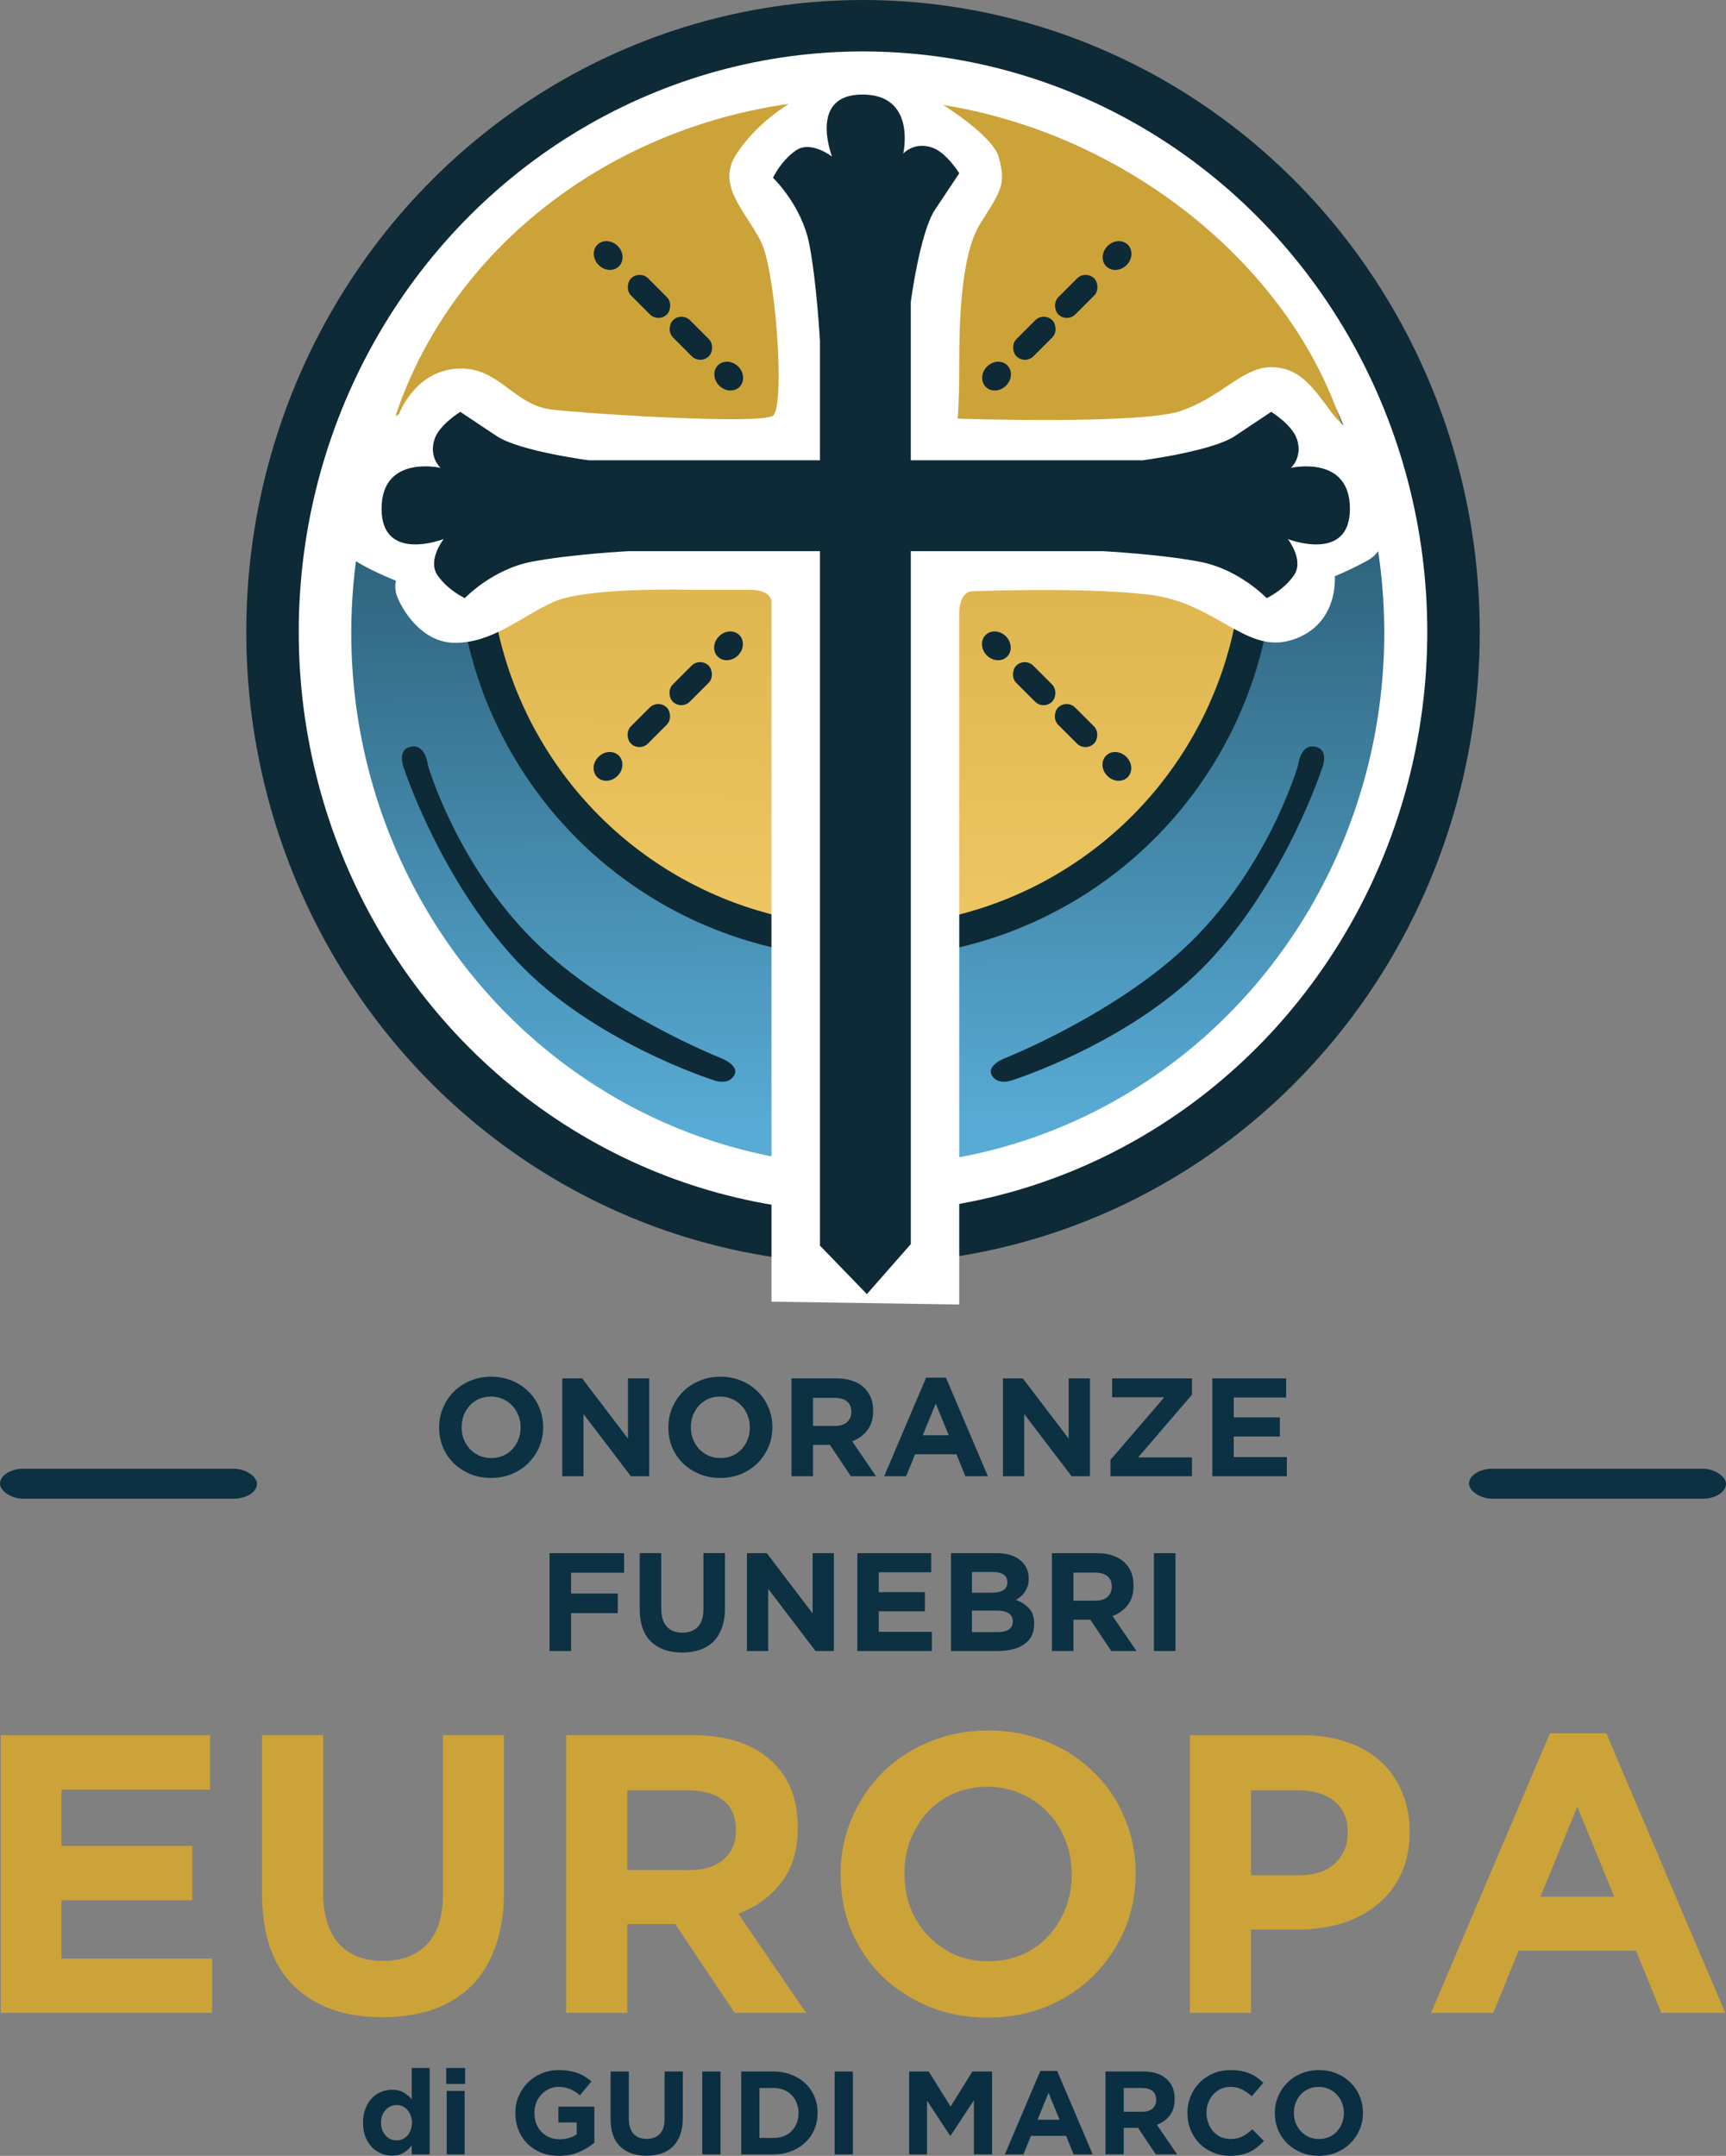 <?xml version="1.0" encoding="UTF-8" standalone="no"?>
<!-- Created with Inkscape (http://www.inkscape.org/) -->

<svg
   width="147.221mm"
   height="183.838mm"
   viewBox="0 0 147.221 183.838"
   version="1.1"
   id="svg1"
   xml:space="preserve"
   inkscape:version="1.3.2 (091e20e, 2023-11-25, custom)"
   sodipodi:docname="IMPRESA-FUNEBRE-EUROPA.svg"
   xmlns:inkscape="http://www.inkscape.org/namespaces/inkscape"
   xmlns:sodipodi="http://sodipodi.sourceforge.net/DTD/sodipodi-0.dtd"
   xmlns:xlink="http://www.w3.org/1999/xlink"
   xmlns="http://www.w3.org/2000/svg"
   xmlns:svg="http://www.w3.org/2000/svg"><rect x="0" y="0" width="147.221" height="183.838" fill="#808080" stroke="none"/><sodipodi:namedview
     id="namedview1"
     pagecolor="#ffffff"
     bordercolor="#000000"
     borderopacity="0.25"
     inkscape:showpageshadow="2"
     inkscape:pageopacity="0.0"
     inkscape:pagecheckerboard="0"
     inkscape:deskcolor="#d1d1d1"
     inkscape:document-units="mm"
     inkscape:zoom="1.0242632"
     inkscape:cx="131.80206"
     inkscape:cy="340.24457"
     inkscape:window-width="1920"
     inkscape:window-height="1009"
     inkscape:window-x="-8"
     inkscape:window-y="-8"
     inkscape:window-maximized="1"
     inkscape:current-layer="layer1" /><defs
     id="defs1"><linearGradient
       id="linearGradient14"
       inkscape:collect="always"><stop
         style="stop-color:#0d2a36;stop-opacity:1;"
         offset="0"
         id="stop14" /><stop
         style="stop-color:#58abd5;stop-opacity:1;"
         offset="1"
         id="stop15" /></linearGradient><linearGradient
       id="linearGradient12"
       inkscape:collect="always"><stop
         style="stop-color:#cca339;stop-opacity:1;"
         offset="0"
         id="stop12" /><stop
         style="stop-color:#eec663;stop-opacity:1;"
         offset="1"
         id="stop13" /></linearGradient><linearGradient
       inkscape:collect="always"
       xlink:href="#linearGradient12"
       id="linearGradient13"
       x1="105.631"
       y1="63.489"
       x2="104.992"
       y2="128.333"
       gradientUnits="userSpaceOnUse" /><linearGradient
       inkscape:collect="always"
       xlink:href="#linearGradient14"
       id="linearGradient15"
       x1="104.616"
       y1="57.811"
       x2="105.074"
       y2="143.294"
       gradientUnits="userSpaceOnUse"
       gradientTransform="matrix(1.03,0,0,1.033,-2.957,-3.226)" /></defs><g
     inkscape:label="Livello 1"
     inkscape:groupmode="layer"
     id="layer1"
     transform="translate(-30.467,-33.137)"><g
       id="g27"
       inkscape:export-filename="..\g27.jpg"
       inkscape:export-xdpi="96"
       inkscape:export-ydpi="96"><g
         id="g6"
         transform="translate(-0.485,-17.01)"><g
           id="g2"
           transform="translate(0,-45.508)"><path
             style="font-size:33.822px;font-family:'Gotham Bold';-inkscape-font-specification:'Gotham Bold, ';text-align:center;word-spacing:0px;text-anchor:middle;fill:#cca339;stroke-width:0.436;stroke-linecap:round;stroke-linejoin:round"
             d="m 31.017,243.624 h 17.858 v 4.634 H 36.192 v 4.803 h 11.161 v 4.634 H 36.192 v 4.972 h 12.852 v 4.634 H 31.017 Z m 32.537,24.047 q -4.769,0 -7.508,-2.638 -2.74,-2.638 -2.74,-7.881 v -13.529 h 5.209 v 13.394 q 0,2.909 1.353,4.397 1.353,1.454 3.754,1.454 2.401,0 3.754,-1.421 1.353,-1.421 1.353,-4.262 v -13.563 h 5.209 v 13.36 q 0,2.706 -0.744,4.701 -0.71,1.996 -2.063,3.348 -1.353,1.319 -3.281,1.996 -1.928,0.643 -4.295,0.643 z m 26.178,-12.548 q 1.928,0 2.943,-0.913 1.048,-0.913 1.048,-2.435 v -0.068 q 0,-1.691 -1.082,-2.537 -1.082,-0.846 -3.01,-0.846 h -5.175 v 6.798 z m -10.485,-11.499 h 10.823 q 4.498,0 6.9,2.401 2.029,2.029 2.029,5.412 v 0.068 q 0,2.875 -1.421,4.701 -1.387,1.793 -3.653,2.638 l 5.784,8.455 h -6.088 l -5.073,-7.576 H 88.481 84.456 v 7.576 h -5.209 z m 36.02,19.279 q 1.556,0 2.875,-0.575 1.319,-0.575 2.232,-1.59 0.947,-1.015 1.454,-2.334 0.541,-1.353 0.541,-2.875 v -0.068 q 0,-1.522 -0.541,-2.875 -0.507,-1.353 -1.488,-2.368 -0.947,-1.015 -2.266,-1.59 -1.319,-0.609 -2.875,-0.609 -1.59,0 -2.909,0.575 -1.285,0.575 -2.232,1.59 -0.913,1.015 -1.454,2.368 -0.507,1.319 -0.507,2.841 v 0.068 q 0,1.522 0.507,2.875 0.541,1.353 1.488,2.368 0.981,1.015 2.266,1.623 1.319,0.575 2.909,0.575 z m -0.068,4.803 q -2.74,0 -5.039,-0.947 -2.3,-0.981 -3.991,-2.604 -1.657,-1.657 -2.604,-3.856 -0.913,-2.232 -0.913,-4.769 v -0.068 q 0,-2.537 0.947,-4.735 0.947,-2.232 2.604,-3.89 1.691,-1.691 3.991,-2.638 2.334,-0.981 5.073,-0.981 2.74,0 5.039,0.981 2.3,0.947 3.957,2.604 1.691,1.623 2.604,3.856 0.947,2.198 0.947,4.735 v 0.068 q 0,2.537 -0.947,4.769 -0.947,2.198 -2.638,3.89 -1.657,1.657 -3.991,2.638 -2.3,0.947 -5.039,0.947 z m 26.584,-12.142 q 1.962,0 3.044,-1.015 1.082,-1.048 1.082,-2.57 v -0.068 q 0,-1.759 -1.15,-2.672 -1.116,-0.913 -3.078,-0.913 h -4.025 v 7.238 z m -9.335,-11.939 h 9.673 q 2.131,0 3.788,0.609 1.691,0.575 2.841,1.657 1.184,1.082 1.793,2.604 0.643,1.488 0.643,3.315 v 0.068 q 0,2.063 -0.744,3.619 -0.744,1.556 -2.063,2.604 -1.285,1.048 -3.044,1.59 -1.725,0.507 -3.72,0.507 h -3.957 v 7.103 h -5.209 z m 36.19,13.766 -3.145,-7.678 -3.145,7.678 z m -5.479,-13.935 h 4.803 l 10.147,23.845 h -5.445 l -2.165,-5.31 h -10.011 l -2.165,5.31 h -5.31 z"
             id="text1"
             aria-label="EUROPA" /><path
             style="font-size:10.102px;font-family:'Gotham Bold';-inkscape-font-specification:'Gotham Bold, ';text-align:center;word-spacing:0px;text-anchor:middle;fill:#0a2f42;stroke-width:0.13;stroke-linecap:round;stroke-linejoin:round"
             d="m 64.778,278.17 q 0.273,0 0.505,-0.101 0.242,-0.111 0.414,-0.303 0.182,-0.202 0.283,-0.475 0.111,-0.283 0.111,-0.616 v -0.02 q 0,-0.333 -0.111,-0.606 -0.101,-0.283 -0.283,-0.475 -0.172,-0.202 -0.414,-0.303 -0.232,-0.111 -0.505,-0.111 -0.273,0 -0.515,0.111 -0.232,0.101 -0.414,0.303 -0.182,0.192 -0.293,0.465 -0.101,0.273 -0.101,0.616 v 0.02 q 0,0.333 0.101,0.616 0.111,0.273 0.293,0.475 0.182,0.192 0.414,0.303 0.242,0.101 0.515,0.101 z m -0.394,1.303 q -0.475,0 -0.919,-0.182 -0.444,-0.182 -0.788,-0.535 -0.343,-0.364 -0.556,-0.879 -0.202,-0.525 -0.202,-1.202 v -0.02 q 0,-0.677 0.202,-1.192 0.212,-0.525 0.545,-0.879 0.343,-0.364 0.788,-0.545 0.444,-0.182 0.929,-0.182 0.616,0 1.01,0.242 0.404,0.242 0.677,0.566 v -2.667 h 1.535 v 7.374 h -1.535 v -0.778 q -0.283,0.384 -0.687,0.636 -0.394,0.242 -1,0.242 z m 4.667,-5.516 h 1.535 v 5.415 h -1.535 z m -0.04,-1.96 h 1.616 v 1.364 h -1.616 z m 9.617,7.495 q -0.828,0 -1.515,-0.273 -0.677,-0.273 -1.172,-0.758 -0.485,-0.485 -0.758,-1.152 -0.273,-0.667 -0.273,-1.455 v -0.02 q 0,-0.758 0.273,-1.414 0.283,-0.667 0.778,-1.162 0.495,-0.505 1.172,-0.788 0.677,-0.293 1.485,-0.293 0.475,0 0.859,0.071 0.394,0.061 0.727,0.182 0.333,0.121 0.626,0.303 0.293,0.182 0.566,0.414 l -0.98,1.182 q -0.202,-0.172 -0.404,-0.303 -0.202,-0.131 -0.424,-0.222 -0.212,-0.091 -0.465,-0.141 -0.253,-0.051 -0.556,-0.051 -0.424,0 -0.798,0.182 -0.364,0.172 -0.647,0.475 -0.273,0.293 -0.434,0.697 -0.152,0.394 -0.152,0.849 v 0.02 q 0,0.485 0.152,0.899 0.162,0.404 0.444,0.707 0.293,0.303 0.677,0.475 0.394,0.162 0.869,0.162 0.869,0 1.465,-0.424 v -1.01 h -1.566 v -1.344 h 3.071 v 3.071 q -0.545,0.465 -1.303,0.798 -0.748,0.323 -1.717,0.323 z m 7.465,-0.01 q -1.424,0 -2.243,-0.788 -0.818,-0.788 -0.818,-2.354 v -4.041 h 1.556 v 4 q 0,0.869 0.404,1.313 0.404,0.434 1.121,0.434 0.717,0 1.121,-0.424 0.404,-0.424 0.404,-1.273 v -4.051 h 1.556 v 3.99 q 0,0.808 -0.222,1.404 -0.212,0.596 -0.616,1 -0.404,0.394 -0.98,0.596 -0.576,0.192 -1.283,0.192 z m 4.758,-7.182 h 1.556 v 7.071 h -1.556 z m 6.081,5.667 q 0.475,0 0.869,-0.152 0.394,-0.152 0.667,-0.434 0.283,-0.283 0.434,-0.667 0.162,-0.384 0.162,-0.859 v -0.02 q 0,-0.465 -0.162,-0.859 -0.152,-0.394 -0.434,-0.677 -0.273,-0.283 -0.667,-0.434 -0.394,-0.162 -0.869,-0.162 h -1.202 v 4.263 z m -2.758,-5.667 h 2.758 q 0.828,0 1.515,0.273 0.697,0.263 1.192,0.737 0.505,0.475 0.778,1.121 0.273,0.636 0.273,1.384 v 0.02 q 0,0.748 -0.273,1.394 -0.273,0.647 -0.778,1.121 -0.495,0.475 -1.192,0.748 -0.687,0.273 -1.515,0.273 h -2.758 z m 7.97,0 h 1.556 v 7.071 h -1.556 z m 6.354,0 h 1.677 l 1.859,2.99 1.859,-2.99 h 1.677 v 7.071 h -1.546 v -4.616 l -1.99,3.02 h -0.04 l -1.97,-2.99 v 4.586 h -1.525 z m 12.829,4.111 -0.939,-2.293 -0.939,2.293 z m -1.636,-4.162 h 1.434 l 3.031,7.122 H 122.529 l -0.647,-1.586 h -2.99 l -0.647,1.586 h -1.586 z m 8.687,3.485 q 0.576,0 0.879,-0.273 0.313,-0.273 0.313,-0.727 v -0.02 q 0,-0.505 -0.323,-0.758 -0.323,-0.253 -0.899,-0.253 h -1.546 v 2.03 z m -3.132,-3.435 h 3.233 q 1.344,0 2.061,0.717 0.606,0.606 0.606,1.616 v 0.02 q 0,0.859 -0.424,1.404 -0.414,0.535 -1.091,0.788 l 1.727,2.525 h -1.818 l -1.515,-2.263 h -0.02 -1.202 v 2.263 h -1.556 z m 10.617,7.192 q -0.778,0 -1.445,-0.283 -0.667,-0.283 -1.152,-0.768 -0.485,-0.495 -0.758,-1.162 -0.273,-0.667 -0.273,-1.424 v -0.02 q 0,-0.758 0.273,-1.414 0.273,-0.667 0.758,-1.162 0.485,-0.505 1.162,-0.788 0.677,-0.293 1.495,-0.293 0.495,0 0.899,0.081 0.414,0.081 0.748,0.222 0.333,0.141 0.616,0.343 0.283,0.202 0.525,0.444 l -0.99,1.141 q -0.414,-0.374 -0.849,-0.586 -0.424,-0.212 -0.96,-0.212 -0.444,0 -0.828,0.172 -0.374,0.172 -0.647,0.475 -0.273,0.303 -0.424,0.707 -0.152,0.394 -0.152,0.849 v 0.02 q 0,0.455 0.152,0.859 0.152,0.404 0.414,0.707 0.273,0.303 0.646,0.485 0.384,0.172 0.838,0.172 0.606,0 1.02,-0.222 0.424,-0.222 0.838,-0.606 l 0.99,1 q -0.273,0.293 -0.566,0.525 -0.293,0.232 -0.647,0.404 -0.343,0.162 -0.758,0.242 -0.414,0.091 -0.929,0.091 z m 7.596,-1.434 q 0.465,0 0.859,-0.172 0.394,-0.172 0.667,-0.475 0.283,-0.303 0.434,-0.697 0.162,-0.404 0.162,-0.859 v -0.02 q 0,-0.455 -0.162,-0.859 -0.152,-0.404 -0.444,-0.707 -0.283,-0.303 -0.677,-0.475 -0.394,-0.182 -0.859,-0.182 -0.475,0 -0.869,0.172 -0.384,0.172 -0.667,0.475 -0.273,0.303 -0.434,0.707 -0.152,0.394 -0.152,0.849 v 0.02 q 0,0.455 0.152,0.859 0.162,0.404 0.444,0.707 0.293,0.303 0.677,0.485 0.394,0.172 0.869,0.172 z m -0.02,1.434 q -0.818,0 -1.505,-0.283 -0.687,-0.293 -1.192,-0.778 -0.495,-0.495 -0.778,-1.152 -0.273,-0.667 -0.273,-1.424 v -0.02 q 0,-0.758 0.283,-1.414 0.283,-0.667 0.778,-1.162 0.505,-0.505 1.192,-0.788 0.697,-0.293 1.515,-0.293 0.818,0 1.505,0.293 0.687,0.283 1.182,0.778 0.505,0.485 0.778,1.152 0.283,0.657 0.283,1.414 v 0.02 q 0,0.758 -0.283,1.424 -0.283,0.657 -0.788,1.162 -0.495,0.495 -1.192,0.788 -0.687,0.283 -1.505,0.283 z"
             id="text2"
             aria-label="di GUIDI MARCO" /></g><g
           id="text3"
           style="font-size:11.922px;font-family:'Gotham Bold';-inkscape-font-specification:'Gotham Bold, ';text-align:center;word-spacing:0px;text-anchor:middle;fill:#0b3142;stroke-width:0.154;stroke-linecap:round;stroke-linejoin:round"
           aria-label="ONORANZE&#10;FUNEBRI"><path
             style="stroke-width:0.154"
             d="m 72.856,174.482 q 0.548,0 1.013,-0.203 0.465,-0.203 0.787,-0.56 0.334,-0.358 0.513,-0.823 0.191,-0.477 0.191,-1.013 v -0.024 q 0,-0.536 -0.191,-1.013 -0.179,-0.477 -0.525,-0.835 -0.334,-0.358 -0.799,-0.56 -0.465,-0.215 -1.013,-0.215 -0.56,0 -1.025,0.203 -0.453,0.203 -0.787,0.56 -0.322,0.358 -0.513,0.835 -0.179,0.465 -0.179,1.001 v 0.024 q 0,0.536 0.179,1.013 0.191,0.477 0.525,0.835 0.346,0.358 0.799,0.572 0.465,0.203 1.025,0.203 z m -0.024,1.693 q -0.966,0 -1.776,-0.334 -0.811,-0.346 -1.407,-0.918 -0.584,-0.584 -0.918,-1.359 -0.322,-0.787 -0.322,-1.681 v -0.024 q 0,-0.894 0.334,-1.669 0.334,-0.787 0.918,-1.371 0.596,-0.596 1.407,-0.93 0.823,-0.346 1.788,-0.346 0.966,0 1.776,0.346 0.811,0.334 1.395,0.918 0.596,0.572 0.918,1.359 0.334,0.775 0.334,1.669 v 0.024 q 0,0.894 -0.334,1.681 -0.334,0.775 -0.93,1.371 -0.584,0.584 -1.407,0.93 -0.811,0.334 -1.776,0.334 z m 6.08,-8.489 h 1.693 l 3.91,5.138 v -5.138 h 1.812 v 8.346 h -1.562 l -4.042,-5.305 v 5.305 h -1.812 z m 13.496,6.796 q 0.548,0 1.013,-0.203 0.465,-0.203 0.787,-0.56 0.334,-0.358 0.513,-0.823 0.191,-0.477 0.191,-1.013 v -0.024 q 0,-0.536 -0.191,-1.013 -0.179,-0.477 -0.525,-0.835 -0.334,-0.358 -0.799,-0.56 -0.465,-0.215 -1.013,-0.215 -0.56,0 -1.025,0.203 -0.453,0.203 -0.787,0.56 -0.322,0.358 -0.513,0.835 -0.179,0.465 -0.179,1.001 v 0.024 q 0,0.536 0.179,1.013 0.191,0.477 0.525,0.835 0.346,0.358 0.799,0.572 0.465,0.203 1.025,0.203 z m -0.024,1.693 q -0.966,0 -1.776,-0.334 -0.811,-0.346 -1.407,-0.918 -0.584,-0.584 -0.918,-1.359 -0.322,-0.787 -0.322,-1.681 v -0.024 q 0,-0.894 0.334,-1.669 0.334,-0.787 0.918,-1.371 0.596,-0.596 1.407,-0.93 0.823,-0.346 1.788,-0.346 0.966,0 1.776,0.346 0.811,0.334 1.395,0.918 0.596,0.572 0.918,1.359 0.334,0.775 0.334,1.669 v 0.024 q 0,0.894 -0.334,1.681 -0.334,0.775 -0.93,1.371 -0.584,0.584 -1.407,0.93 -0.811,0.334 -1.776,0.334 z m 9.776,-4.435 q 0.68,0 1.037,-0.322 0.37,-0.322 0.37,-0.858 v -0.024 q 0,-0.596 -0.382,-0.894 -0.382,-0.298 -1.061,-0.298 h -1.824 v 2.396 z m -3.696,-4.054 h 3.815 q 1.586,0 2.432,0.846 0.715,0.715 0.715,1.908 v 0.024 q 0,1.013 -0.501,1.657 -0.489,0.632 -1.288,0.93 l 2.039,2.981 h -2.146 l -1.788,-2.671 h -0.024 -1.419 v 2.671 h -1.836 z m 13.412,4.852 -1.109,-2.706 -1.109,2.706 z m -1.931,-4.912 h 1.693 l 3.577,8.405 h -1.919 l -0.763,-1.872 h -3.529 l -0.763,1.872 h -1.872 z m 6.557,0.06 h 1.693 l 3.91,5.138 v -5.138 h 1.812 v 8.346 h -1.562 l -4.042,-5.305 v 5.305 h -1.812 z m 9.168,6.951 4.59,-5.341 h -4.447 v -1.609 h 6.808 v 1.395 l -4.59,5.341 h 4.59 v 1.609 h -6.951 z m 8.691,-6.951 h 6.295 v 1.633 h -4.471 v 1.693 h 3.934 v 1.633 h -3.934 v 1.753 h 4.53 v 1.633 h -6.355 z"
             id="path6" /><path
             style="stroke-width:0.154"
             d="m 77.828,182.589 h 6.355 v 1.669 h -4.519 v 1.776 h 3.982 v 1.669 h -3.982 v 3.231 h -1.836 z m 11.302,8.477 q -1.681,0 -2.647,-0.93 -0.966,-0.93 -0.966,-2.778 v -4.769 h 1.836 v 4.721 q 0,1.025 0.477,1.55 0.477,0.513 1.323,0.513 0.846,0 1.323,-0.501 0.477,-0.501 0.477,-1.502 v -4.781 h 1.836 v 4.709 q 0,0.954 -0.262,1.657 -0.25,0.703 -0.727,1.18 -0.477,0.465 -1.156,0.703 -0.68,0.227 -1.514,0.227 z m 5.532,-8.477 h 1.693 l 3.91,5.138 v -5.138 h 1.812 v 8.346 h -1.562 l -4.042,-5.305 v 5.305 H 94.662 Z m 9.419,0 h 6.295 v 1.633 h -4.471 v 1.693 h 3.934 v 1.633 h -3.934 v 1.753 h 4.53 v 1.633 h -6.355 z m 11.958,6.736 q 0.608,0 0.954,-0.215 0.346,-0.227 0.346,-0.691 v -0.024 q 0,-0.417 -0.322,-0.656 -0.322,-0.25 -1.037,-0.25 h -2.122 v 1.836 z m -0.489,-3.362 q 0.608,0 0.966,-0.203 0.358,-0.215 0.358,-0.68 v -0.024 q 0,-0.417 -0.31,-0.632 -0.31,-0.227 -0.894,-0.227 h -1.812 v 1.764 z m -3.481,-3.374 h 3.875 q 1.443,0 2.182,0.739 0.572,0.572 0.572,1.419 v 0.024 q 0,0.358 -0.095,0.632 -0.084,0.274 -0.238,0.501 -0.143,0.215 -0.346,0.382 -0.191,0.167 -0.417,0.286 0.727,0.274 1.145,0.751 0.417,0.465 0.417,1.3 v 0.024 q 0,0.572 -0.227,1.001 -0.215,0.429 -0.632,0.715 -0.405,0.286 -0.99,0.429 -0.572,0.143 -1.276,0.143 h -3.97 z m 12.304,4.054 q 0.68,0 1.037,-0.322 0.37,-0.322 0.37,-0.858 v -0.024 q 0,-0.596 -0.382,-0.894 -0.382,-0.298 -1.061,-0.298 h -1.824 v 2.396 z M 120.676,182.589 h 3.815 q 1.586,0 2.432,0.846 0.715,0.715 0.715,1.908 v 0.024 q 0,1.013 -0.501,1.657 -0.489,0.632 -1.288,0.93 l 2.039,2.981 h -2.146 l -1.788,-2.671 h -0.024 -1.419 v 2.671 H 120.676 Z m 8.703,0 h 1.836 v 8.346 h -1.836 z"
             id="path7" /></g><g
           id="g5"
           transform="translate(-0.465)"><rect
             style="fill:#0b3142;fill-opacity:1;stroke:none;stroke-width:0.05;stroke-linecap:round;stroke-linejoin:round"
             id="rect4"
             width="21.919"
             height="2.557"
             x="31.417"
             y="175.391"
             ry="2" /><rect
             style="fill:#0b3142;fill-opacity:1;stroke:none;stroke-width:0.05;stroke-linecap:round;stroke-linejoin:round"
             id="rect5"
             width="21.919"
             height="2.557"
             x="156.72"
             y="175.391"
             ry="2" /></g></g><g
         id="g26"
         transform="translate(0,5.292)"><ellipse
           style="fill:#0d2a36;fill-opacity:1;stroke:none;stroke-width:2.89;stroke-linecap:round;stroke-linejoin:round;stroke-dasharray:none;stroke-opacity:1"
           id="ellipse23"
           cx="104.078"
           cy="81.73"
           rx="52.605"
           ry="53.884" /><ellipse
           style="fill:#ffffff;fill-opacity:1;stroke:none;stroke-width:2.65;stroke-linecap:round;stroke-linejoin:round;stroke-dasharray:none;stroke-opacity:1"
           id="path23"
           cx="104.078"
           cy="81.73"
           rx="48.13"
           ry="49.5" /><g
           id="g15"
           transform="translate(-0.726,-20.924)"><ellipse
             style="fill:url(#linearGradient15);fill-opacity:1;stroke:none;stroke-width:3.038;stroke-linecap:round;stroke-linejoin:round;stroke-dasharray:none;stroke-opacity:1"
             id="path13"
             cx="105.21"
             cy="102.744"
             rx="44.055"
             ry="45.425" /><g
             id="g13"><circle
               style="fill:url(#linearGradient13);fill-opacity:1;stroke:#0d2b36;stroke-width:2.72;stroke-linecap:round;stroke-linejoin:round;stroke-dasharray:none;stroke-opacity:1"
               id="path12"
               cx="105.038"
               cy="95.637"
               r="33.482" /><path
               id="path11"
               style="fill:#cca339;fill-opacity:1;stroke:none;stroke-width:0.057;stroke-linecap:round;stroke-linejoin:round"
               d="m 104.845,57.171 c -21.406,0.041 -39.325,14.86 -41.521,34.34 H 146.978 C 145.508,73.646 126.283,57.173 104.845,57.171 Z"
               sodipodi:nodetypes="cccc" /><path
               style="fill:#ffffff;fill-opacity:1;stroke:none;stroke-width:0.05;stroke-linecap:round;stroke-linejoin:round"
               d="M 96.998,159.768 V 99.968 c 0,0 -0.129,-0.904 -1.808,-0.904 -1.679,0 -5.037,0 -5.037,0 0,0 -8.912,-0.258 -11.753,1.033 -2.841,1.292 -5.166,3.487 -8.395,3.487 -3.229,0 -4.908,-3.616 -5.037,-4.262 -0.129,-0.646 0,-1.033 0,-1.033 0,0 -4.004,-1.55 -4.779,-2.841 -0.775,-1.292 -0.904,-4.391 -0.904,-4.391 0,0 2.067,-4.908 4.004,-5.941 1.937,-1.033 1.937,-1.033 1.937,-1.033 0,0 1.292,-3.616 4.908,-3.875 3.616,-0.258 4.779,3.1 8.137,3.487 3.358,0.387 17.824,1.292 18.857,0.517 1.033,-0.775 0.258,-12.27 -1.033,-14.853 -1.292,-2.583 -3.875,-4.779 -2.067,-7.491 1.808,-2.712 4.262,-4.133 5.295,-4.779 1.033,-0.646 2.196,-2.325 5.295,-2.325 3.1,0 11.108,5.037 11.753,7.362 0.646,2.325 0.258,2.841 -1.55,5.683 -1.808,2.841 -1.808,9.429 -1.808,12.27 0,2.841 -0.129,4.391 -0.129,4.391 0,0 15.499,0.517 18.986,-0.646 3.487,-1.162 5.295,-3.746 7.749,-3.746 2.454,0 3.616,1.808 5.166,3.875 1.55,2.067 4.391,3.1 4.391,6.845 0,3.746 0.258,4.908 -1.421,5.812 -1.679,0.904 -2.712,1.292 -2.712,1.292 0,0 0.387,4.133 -3.616,5.425 -4.004,1.292 -6.458,-3.229 -12.399,-3.875 -5.941,-0.646 -14.982,-0.258 -14.982,-0.258 0,0 -1.033,0 -1.033,1.937 0,1.937 0,58.877 0,58.877 z"
               id="path10" /><path
               id="path8"
               style="fill:#0d2a36;fill-opacity:1;stroke:none;stroke-width:0.05;stroke-linecap:round;stroke-linejoin:round"
               d="m 104.747,56.83 c -4.65,0 -2.583,5.295 -2.583,5.295 0,0 -1.808,-1.421 -3.1,-0.517 -1.292,0.904 -1.937,2.325 -1.937,2.325 0,0 2.454,2.325 3.1,5.683 0.646,3.358 0.904,8.266 0.904,8.266 V 88.021 H 81.434 c 0,0 -5.941,-0.775 -7.879,-2.067 -1.937,-1.292 -3.1,-2.067 -3.1,-2.067 0,0 -1.785,1.094 -2.196,2.325 -0.517,1.55 0.517,2.454 0.517,2.454 0,0 -5.037,-1.163 -5.037,3.487 0,4.65 5.296,2.583 5.296,2.583 0,0 -1.421,1.808 -0.517,3.1 0.904,1.292 2.325,1.937 2.325,1.937 0,0 2.325,-2.454 5.683,-3.1 3.358,-0.646 8.266,-0.904 8.266,-0.904 h 16.339 v 59.219 l 4.004,4.133 3.746,-4.262 V 95.77 h 2.97 13.432 c 0,0 4.908,0.259 8.266,0.904 3.358,0.646 5.683,3.1 5.683,3.1 0,0 1.421,-0.646 2.325,-1.937 0.904,-1.292 -0.517,-3.1 -0.517,-3.1 0,0 5.296,2.066 5.296,-2.583 0,-4.65 -5.037,-3.487 -5.037,-3.487 0,0 1.033,-0.904 0.517,-2.454 -0.41,-1.231 -2.196,-2.325 -2.196,-2.325 0,0 -1.162,0.775 -3.1,2.067 -1.937,1.292 -7.879,2.067 -7.879,2.067 h -16.791 -2.97 V 74.524 c 0,0 0.775,-5.941 2.067,-7.879 1.292,-1.937 2.067,-3.1 2.067,-3.1 0,0 -1.094,-1.785 -2.325,-2.196 -1.55,-0.517 -2.454,0.517 -2.454,0.517 0,0 1.163,-5.037 -3.487,-5.037 z" /></g></g><g
           id="g23"
           transform="matrix(0.954,0,0,0.954,4.099,-16.669)"><g
             id="g16"
             transform="rotate(-45,87.405,74.889)"><ellipse
               style="fill:#0d2a36;fill-opacity:1;stroke:none;stroke-width:2.328;stroke-linecap:round;stroke-linejoin:round;stroke-dasharray:none;stroke-opacity:1"
               id="path15"
               cx="67.269"
               cy="-87.405"
               rx="1.364"
               ry="1.204"
               transform="rotate(90)" /><ellipse
               style="fill:#0d2a36;fill-opacity:1;stroke:none;stroke-width:2.328;stroke-linecap:round;stroke-linejoin:round;stroke-dasharray:none;stroke-opacity:1"
               id="ellipse15"
               cx="82.51"
               cy="-87.405"
               rx="1.364"
               ry="1.204"
               transform="rotate(90)" /><rect
               style="fill:#0d2a36;fill-opacity:1;stroke:none;stroke-width:3.139;stroke-linecap:round;stroke-linejoin:round;stroke-dasharray:none;stroke-opacity:1"
               id="rect15"
               width="4.545"
               height="2.164"
               x="70.159"
               y="-88.487"
               ry="1.082"
               transform="rotate(90)" /><rect
               style="fill:#0d2a36;fill-opacity:1;stroke:none;stroke-width:3.139;stroke-linecap:round;stroke-linejoin:round;stroke-dasharray:none;stroke-opacity:1"
               id="rect16"
               width="4.545"
               height="2.164"
               x="75.455"
               y="-88.487"
               ry="1.082"
               transform="rotate(90)" /></g><g
             id="g18"
             transform="matrix(-0.707,-0.707,-0.707,0.707,236.869,83.739)"><ellipse
               style="fill:#0d2a36;fill-opacity:1;stroke:none;stroke-width:2.328;stroke-linecap:round;stroke-linejoin:round;stroke-dasharray:none;stroke-opacity:1"
               id="ellipse16"
               cx="67.269"
               cy="-87.405"
               rx="1.364"
               ry="1.204"
               transform="rotate(90)" /><ellipse
               style="fill:#0d2a36;fill-opacity:1;stroke:none;stroke-width:2.328;stroke-linecap:round;stroke-linejoin:round;stroke-dasharray:none;stroke-opacity:1"
               id="ellipse17"
               cx="82.51"
               cy="-87.405"
               rx="1.364"
               ry="1.204"
               transform="rotate(90)" /><rect
               style="fill:#0d2a36;fill-opacity:1;stroke:none;stroke-width:3.139;stroke-linecap:round;stroke-linejoin:round;stroke-dasharray:none;stroke-opacity:1"
               id="rect17"
               width="4.545"
               height="2.164"
               x="70.159"
               y="-88.487"
               ry="1.082"
               transform="rotate(90)" /><rect
               style="fill:#0d2a36;fill-opacity:1;stroke:none;stroke-width:3.139;stroke-linecap:round;stroke-linejoin:round;stroke-dasharray:none;stroke-opacity:1"
               id="rect18"
               width="4.545"
               height="2.164"
               x="75.455"
               y="-88.487"
               ry="1.082"
               transform="rotate(90)" /></g><g
             id="g20"
             transform="matrix(0.707,0.707,0.707,-0.707,-27.354,100.927)"><ellipse
               style="fill:#0d2a36;fill-opacity:1;stroke:none;stroke-width:2.328;stroke-linecap:round;stroke-linejoin:round;stroke-dasharray:none;stroke-opacity:1"
               id="ellipse18"
               cx="67.269"
               cy="-87.405"
               rx="1.364"
               ry="1.204"
               transform="rotate(90)" /><ellipse
               style="fill:#0d2a36;fill-opacity:1;stroke:none;stroke-width:2.328;stroke-linecap:round;stroke-linejoin:round;stroke-dasharray:none;stroke-opacity:1"
               id="ellipse19"
               cx="82.51"
               cy="-87.405"
               rx="1.364"
               ry="1.204"
               transform="rotate(90)" /><rect
               style="fill:#0d2a36;fill-opacity:1;stroke:none;stroke-width:3.139;stroke-linecap:round;stroke-linejoin:round;stroke-dasharray:none;stroke-opacity:1"
               id="rect19"
               width="4.545"
               height="2.164"
               x="70.159"
               y="-88.487"
               ry="1.082"
               transform="rotate(90)" /><rect
               style="fill:#0d2a36;fill-opacity:1;stroke:none;stroke-width:3.139;stroke-linecap:round;stroke-linejoin:round;stroke-dasharray:none;stroke-opacity:1"
               id="rect20"
               width="4.545"
               height="2.164"
               x="75.455"
               y="-88.487"
               ry="1.082"
               transform="rotate(90)" /></g><g
             id="g22"
             transform="rotate(135,97.532,99.521)"><ellipse
               style="fill:#0d2a36;fill-opacity:1;stroke:none;stroke-width:2.328;stroke-linecap:round;stroke-linejoin:round;stroke-dasharray:none;stroke-opacity:1"
               id="ellipse20"
               cx="67.269"
               cy="-87.405"
               rx="1.364"
               ry="1.204"
               transform="rotate(90)" /><ellipse
               style="fill:#0d2a36;fill-opacity:1;stroke:none;stroke-width:2.328;stroke-linecap:round;stroke-linejoin:round;stroke-dasharray:none;stroke-opacity:1"
               id="ellipse21"
               cx="82.51"
               cy="-87.405"
               rx="1.364"
               ry="1.204"
               transform="rotate(90)" /><rect
               style="fill:#0d2a36;fill-opacity:1;stroke:none;stroke-width:3.139;stroke-linecap:round;stroke-linejoin:round;stroke-dasharray:none;stroke-opacity:1"
               id="rect21"
               width="4.545"
               height="2.164"
               x="70.159"
               y="-88.487"
               ry="1.082"
               transform="rotate(90)" /><rect
               style="fill:#0d2a36;fill-opacity:1;stroke:none;stroke-width:3.139;stroke-linecap:round;stroke-linejoin:round;stroke-dasharray:none;stroke-opacity:1"
               id="rect22"
               width="4.545"
               height="2.164"
               x="75.455"
               y="-88.487"
               ry="1.082"
               transform="rotate(90)" /></g></g><g
           id="g25"
           style="fill:#0d2a36;fill-opacity:1"
           transform="translate(99.199,-24.099)"><path
             style="fill:#0d2a36;fill-opacity:1;stroke:none;stroke-width:2.649;stroke-linecap:round;stroke-linejoin:round;stroke-dasharray:none;stroke-opacity:1"
             d="m -34.248,117.54 c 0,0 3.063,9.364 9.589,16.348 6.406,6.856 16.713,10.137 16.713,10.137 0,0 1.279,0.548 1.827,-0.365 0.548,-0.913 -1.279,-1.553 -1.279,-1.553 0,0 -9.56,-3.816 -15.708,-9.863 -6.725,-6.614 -9.133,-15.069 -9.133,-15.069 0,0 -0.183,-1.827 -1.461,-1.553 -1.279,0.274 -0.548,1.918 -0.548,1.918 z"
             id="path24"
             sodipodi:nodetypes="cscscscsc" /><path
             style="fill:#0d2a36;fill-opacity:1;stroke:none;stroke-width:2.649;stroke-linecap:round;stroke-linejoin:round;stroke-dasharray:none;stroke-opacity:1"
             d="m 44.006,117.54 c 0,0 -3.063,9.364 -9.589,16.348 -6.406,6.856 -16.713,10.137 -16.713,10.137 0,0 -1.279,0.548 -1.827,-0.365 -0.548,-0.913 1.279,-1.553 1.279,-1.553 0,0 9.56,-3.816 15.708,-9.863 6.725,-6.614 9.133,-15.069 9.133,-15.069 0,0 0.183,-1.827 1.461,-1.553 1.279,0.274 0.548,1.918 0.548,1.918 z"
             id="path25"
             sodipodi:nodetypes="cscscscsc" /></g></g></g></g></svg>
